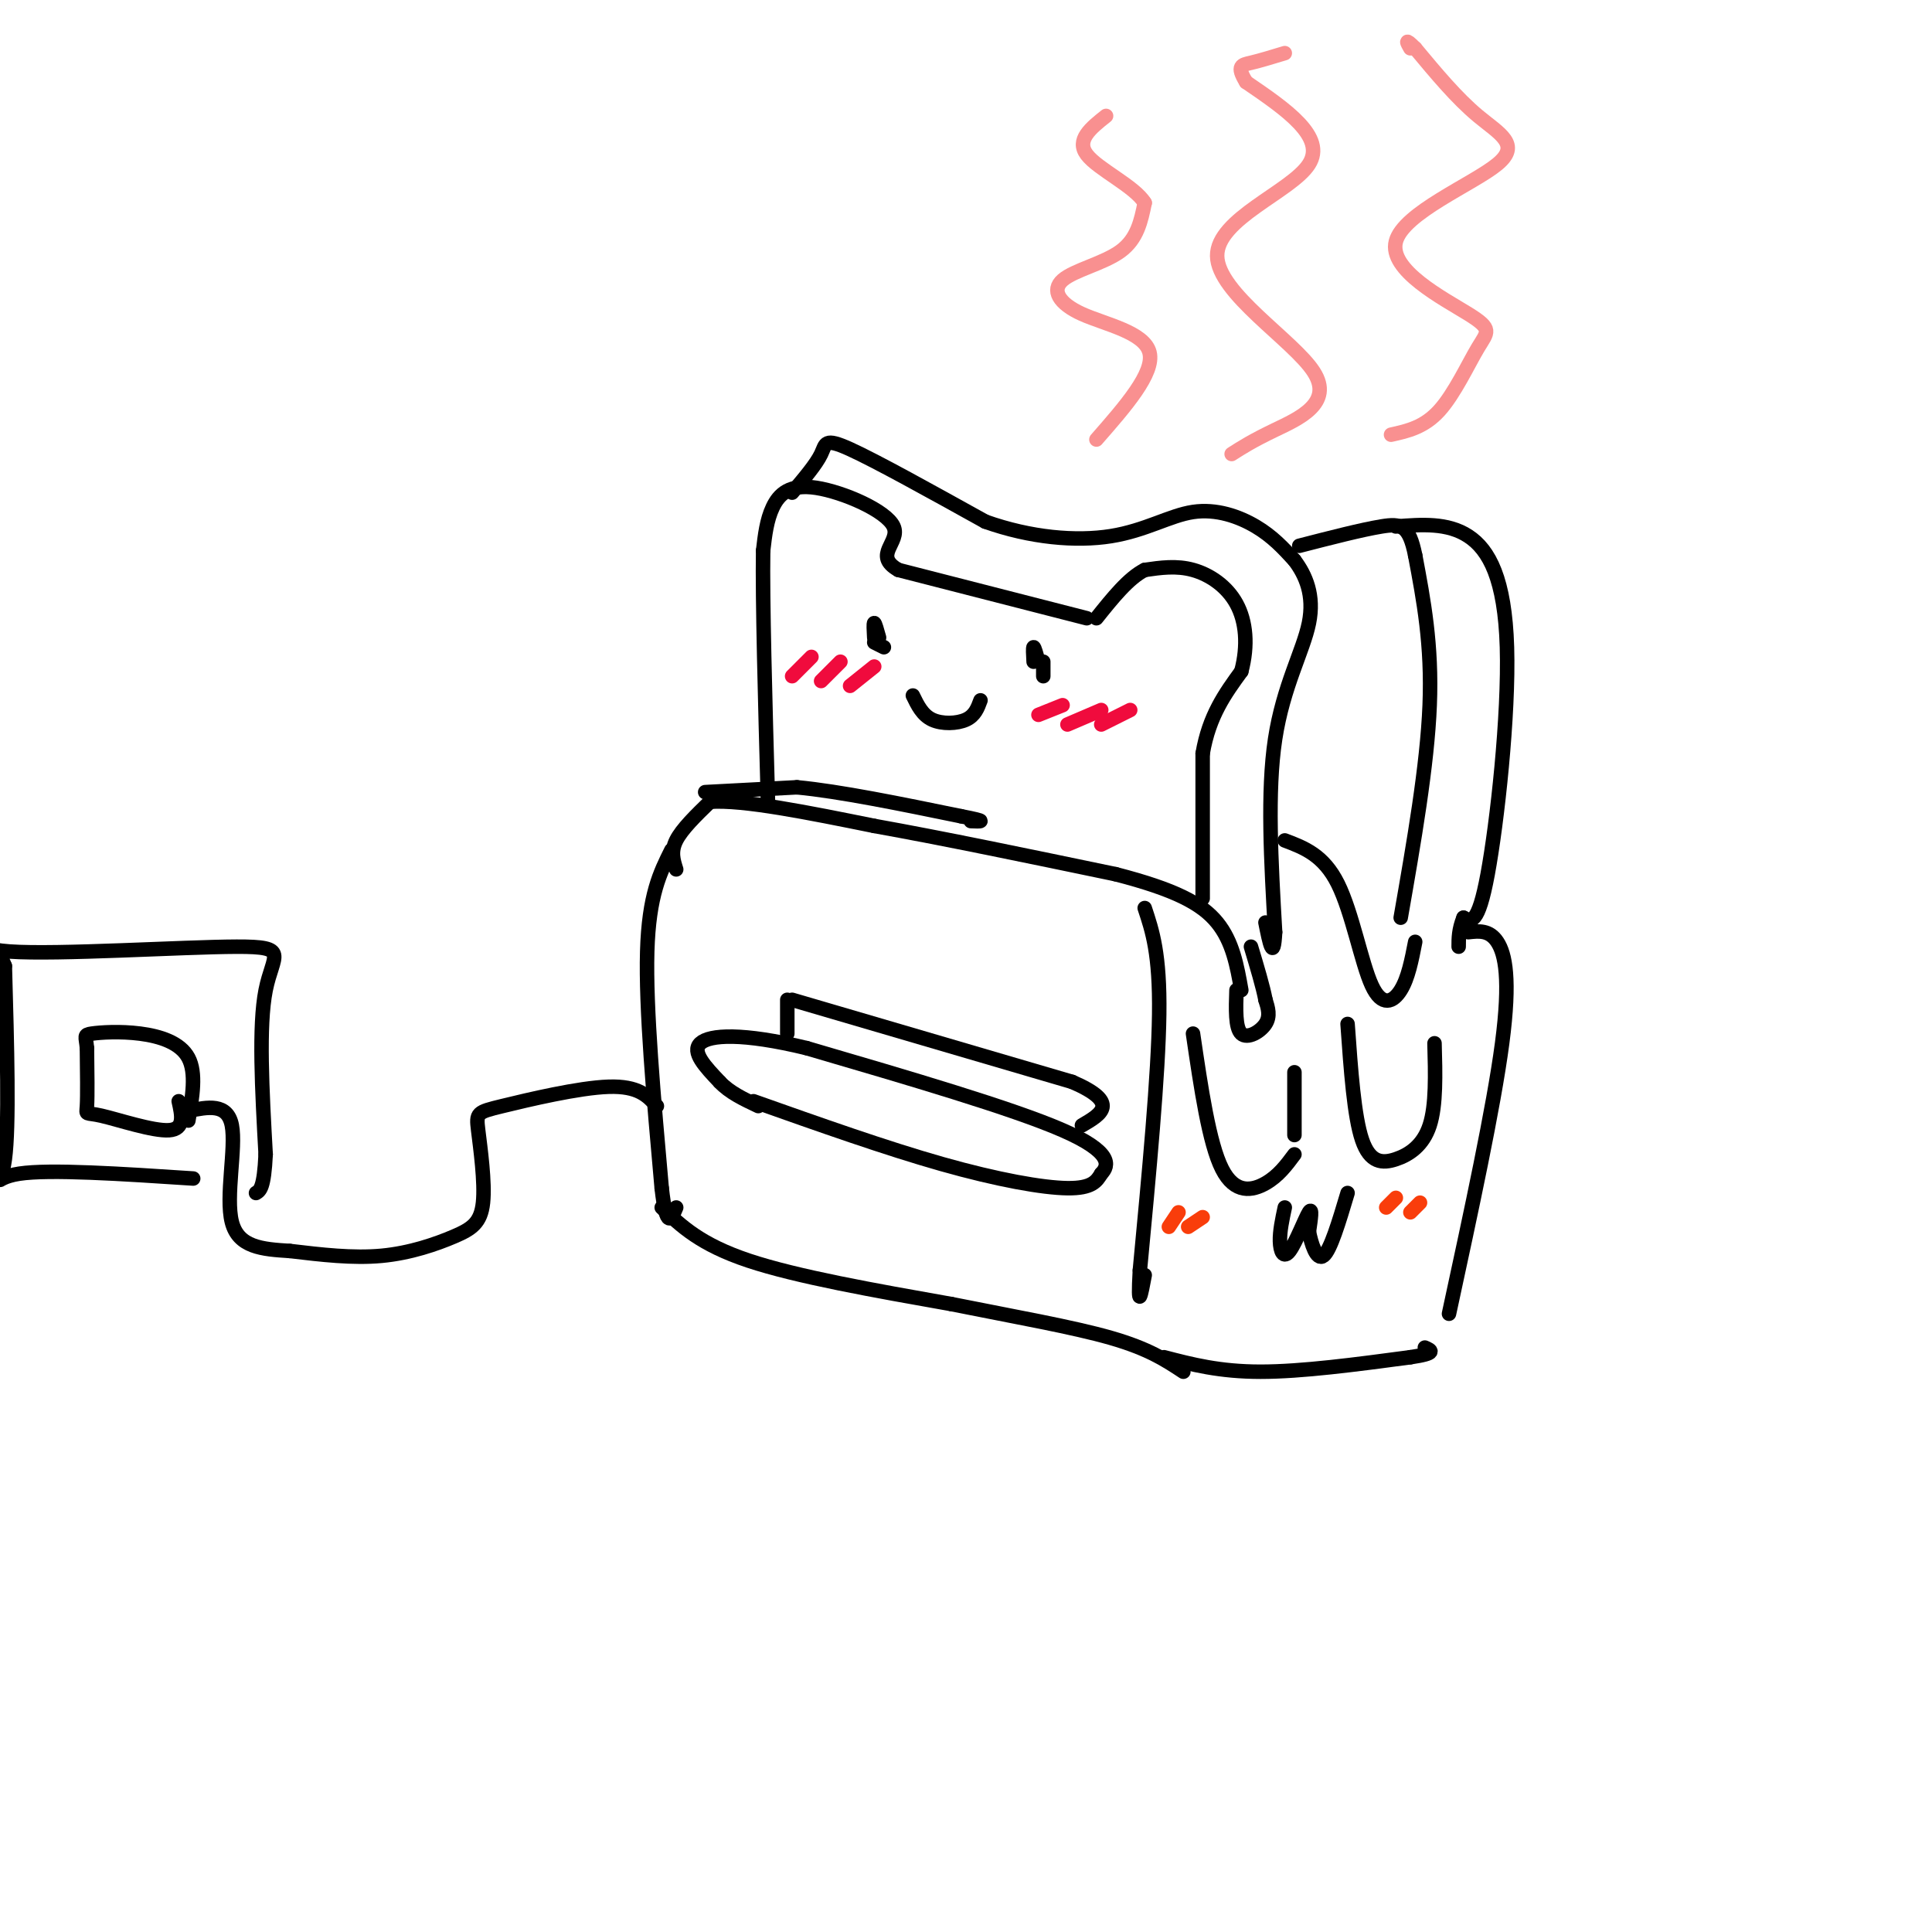 <svg viewBox='0 0 400 400' version='1.1' xmlns='http://www.w3.org/2000/svg' xmlns:xlink='http://www.w3.org/1999/xlink'><g fill='none' stroke='rgb(0,0,0)' stroke-width='3' stroke-linecap='round' stroke-linejoin='round'><path d='M140,180c-0.583,-1.833 -1.167,-3.667 0,-6c1.167,-2.333 4.083,-5.167 7,-8'/><path d='M147,166c6.833,-0.500 20.417,2.250 34,5'/><path d='M181,171c14.000,2.500 32.000,6.250 50,10'/><path d='M231,181c12.222,3.156 17.778,6.044 21,10c3.222,3.956 4.111,8.978 5,14'/><path d='M256,205c-0.133,3.911 -0.267,7.822 1,9c1.267,1.178 3.933,-0.378 5,-2c1.067,-1.622 0.533,-3.311 0,-5'/><path d='M262,207c-0.500,-2.667 -1.750,-6.833 -3,-11'/><path d='M146,164c0.000,0.000 19.000,-1.000 19,-1'/><path d='M165,163c8.833,0.833 21.417,3.417 34,6'/><path d='M199,169c6.000,1.167 4.000,1.083 2,1'/><path d='M249,186c0.000,0.000 0.000,-30.000 0,-30'/><path d='M249,156c1.333,-7.833 4.667,-12.417 8,-17'/><path d='M257,139c1.429,-5.381 1.000,-10.333 -1,-14c-2.000,-3.667 -5.571,-6.048 -9,-7c-3.429,-0.952 -6.714,-0.476 -10,0'/><path d='M237,118c-3.333,1.667 -6.667,5.833 -10,10'/><path d='M225,128c0.000,0.000 -39.000,-10.000 -39,-10'/><path d='M186,118c-5.427,-3.065 0.504,-5.729 -1,-9c-1.504,-3.271 -10.443,-7.150 -16,-8c-5.557,-0.850 -7.730,1.329 -9,4c-1.270,2.671 -1.635,5.836 -2,9'/><path d='M158,114c-0.167,10.167 0.417,31.083 1,52'/><path d='M164,102c2.489,-2.933 4.978,-5.867 6,-8c1.022,-2.133 0.578,-3.467 6,-1c5.422,2.467 16.711,8.733 28,15'/><path d='M204,108c9.372,3.329 18.801,4.150 26,3c7.199,-1.150 12.169,-4.271 17,-5c4.831,-0.729 9.523,0.935 13,3c3.477,2.065 5.738,4.533 8,7'/><path d='M268,116c2.333,3.071 4.167,7.250 3,13c-1.167,5.750 -5.333,13.071 -7,24c-1.667,10.929 -0.833,25.464 0,40'/><path d='M264,193c-0.333,6.333 -1.167,2.167 -2,-2'/><path d='M266,174c4.018,1.518 8.036,3.036 11,9c2.964,5.964 4.875,16.375 7,21c2.125,4.625 4.464,3.464 6,1c1.536,-2.464 2.268,-6.232 3,-10'/><path d='M290,190c2.750,-15.750 5.500,-31.500 6,-44c0.500,-12.500 -1.250,-21.750 -3,-31'/><path d='M293,115c-1.267,-6.333 -2.933,-6.667 -7,-6c-4.067,0.667 -10.533,2.333 -17,4'/><path d='M289,109c5.345,-0.411 10.690,-0.821 15,2c4.310,2.821 7.583,8.875 8,23c0.417,14.125 -2.024,36.321 -4,47c-1.976,10.679 -3.488,9.839 -5,9'/><path d='M303,190c-1.000,2.500 -1.000,4.250 -1,6'/><path d='M247,214c1.667,11.356 3.333,22.711 6,28c2.667,5.289 6.333,4.511 9,3c2.667,-1.511 4.333,-3.756 6,-6'/><path d='M268,235c0.000,0.000 0.000,-13.000 0,-13'/><path d='M279,212c0.679,9.583 1.357,19.167 3,24c1.643,4.833 4.250,4.917 7,4c2.750,-0.917 5.643,-2.833 7,-7c1.357,-4.167 1.179,-10.583 1,-17'/><path d='M139,176c-2.333,4.667 -4.667,9.333 -5,21c-0.333,11.667 1.333,30.333 3,49'/><path d='M137,246c1.000,8.833 2.000,6.417 3,4'/><path d='M137,250c4.000,3.833 8.000,7.667 18,11c10.000,3.333 26.000,6.167 42,9'/><path d='M197,270c13.200,2.644 25.200,4.756 33,7c7.800,2.244 11.400,4.622 15,7'/><path d='M156,228c13.733,4.867 27.467,9.733 39,13c11.533,3.267 20.867,4.933 26,5c5.133,0.067 6.067,-1.467 7,-3'/><path d='M228,243c1.667,-1.711 2.333,-4.489 -8,-9c-10.333,-4.511 -31.667,-10.756 -53,-17'/><path d='M167,217c-13.311,-3.222 -20.089,-2.778 -22,-1c-1.911,1.778 1.044,4.889 4,8'/><path d='M149,224c2.000,2.167 5.000,3.583 8,5'/><path d='M163,214c0.000,0.000 0.000,-7.000 0,-7'/><path d='M164,207c0.000,0.000 58.000,17.000 58,17'/><path d='M222,224c10.000,4.333 6.000,6.667 2,9'/><path d='M304,193c2.178,-0.244 4.356,-0.489 6,2c1.644,2.489 2.756,7.711 1,21c-1.756,13.289 -6.378,34.644 -11,56'/><path d='M241,281c5.750,1.500 11.500,3.000 20,3c8.500,0.000 19.750,-1.500 31,-3'/><path d='M292,281c5.667,-0.833 4.333,-1.417 3,-2'/><path d='M237,188c1.583,4.750 3.167,9.500 3,22c-0.167,12.500 -2.083,32.750 -4,53'/><path d='M236,263c-0.500,9.000 0.250,5.000 1,1'/><path d='M136,229c-1.902,-2.101 -3.803,-4.202 -10,-4c-6.197,0.202 -16.689,2.707 -22,4c-5.311,1.293 -5.440,1.374 -5,5c0.440,3.626 1.448,10.797 1,15c-0.448,4.203 -2.351,5.439 -6,7c-3.649,1.561 -9.042,3.446 -15,4c-5.958,0.554 -12.479,-0.223 -19,-1'/><path d='M60,259c-5.762,-0.357 -10.667,-0.750 -12,-6c-1.333,-5.250 0.905,-15.357 0,-20c-0.905,-4.643 -4.952,-3.821 -9,-3'/><path d='M37,228c0.649,2.887 1.298,5.774 -2,6c-3.298,0.226 -10.542,-2.208 -14,-3c-3.458,-0.792 -3.131,0.060 -3,-2c0.131,-2.060 0.065,-7.030 0,-12'/><path d='M18,217c-0.220,-2.498 -0.770,-2.742 1,-3c1.770,-0.258 5.861,-0.531 10,0c4.139,0.531 8.325,1.866 10,5c1.675,3.134 0.837,8.067 0,13'/><path d='M40,244c-14.867,-0.978 -29.733,-1.956 -36,-1c-6.267,0.956 -3.933,3.844 -3,-3c0.933,-6.844 0.467,-23.422 0,-40'/><path d='M1,200c-2.526,-6.772 -8.842,-3.702 1,-3c9.842,0.702 35.842,-0.965 47,-1c11.158,-0.035 7.474,1.561 6,9c-1.474,7.439 -0.737,20.719 0,34'/><path d='M55,239c-0.333,7.000 -1.167,7.500 -2,8'/></g>
<g fill='none' stroke='rgb(249,144,144)' stroke-width='3' stroke-linecap='round' stroke-linejoin='round'><path d='M227,91c6.026,-6.882 12.051,-13.764 11,-18c-1.051,-4.236 -9.179,-5.826 -14,-8c-4.821,-2.174 -6.337,-4.931 -4,-7c2.337,-2.069 8.525,-3.448 12,-6c3.475,-2.552 4.238,-6.276 5,-10'/><path d='M237,42c-2.067,-3.422 -9.733,-6.978 -12,-10c-2.267,-3.022 0.867,-5.511 4,-8'/><path d='M255,94c2.120,-1.357 4.239,-2.715 9,-5c4.761,-2.285 12.163,-5.499 8,-12c-4.163,-6.501 -19.890,-16.289 -20,-24c-0.110,-7.711 15.397,-13.346 19,-19c3.603,-5.654 -4.699,-11.327 -13,-17'/><path d='M258,17c-2.111,-3.444 -0.889,-3.556 1,-4c1.889,-0.444 4.444,-1.222 7,-2'/><path d='M288,90c3.428,-0.762 6.857,-1.524 10,-5c3.143,-3.476 6.002,-9.665 8,-13c1.998,-3.335 3.135,-3.816 -2,-7c-5.135,-3.184 -16.541,-9.070 -15,-15c1.541,-5.930 16.030,-11.904 21,-16c4.970,-4.096 0.420,-6.313 -4,-10c-4.420,-3.687 -8.710,-8.843 -13,-14'/><path d='M293,10c-2.333,-2.333 -1.667,-1.167 -1,0'/></g>
<g fill='none' stroke='rgb(0,0,0)' stroke-width='3' stroke-linecap='round' stroke-linejoin='round'><path d='M181,133c0.000,0.000 2.000,1.000 2,1'/><path d='M216,137c0.000,0.000 0.000,3.000 0,3'/><path d='M189,144c0.978,2.022 1.956,4.044 4,5c2.044,0.956 5.156,0.844 7,0c1.844,-0.844 2.422,-2.422 3,-4'/><path d='M181,132c-0.083,-1.500 -0.167,-3.000 0,-3c0.167,0.000 0.583,1.500 1,3'/><path d='M214,137c-0.083,-1.500 -0.167,-3.000 0,-3c0.167,0.000 0.583,1.500 1,3'/></g>
<g fill='none' stroke='rgb(240,11,61)' stroke-width='3' stroke-linecap='round' stroke-linejoin='round'><path d='M215,148c0.000,0.000 5.000,-2.000 5,-2'/><path d='M221,150c0.000,0.000 7.000,-3.000 7,-3'/><path d='M228,150c0.000,0.000 6.000,-3.000 6,-3'/><path d='M176,142c0.000,0.000 5.000,-4.000 5,-4'/><path d='M170,141c0.000,0.000 4.000,-4.000 4,-4'/><path d='M164,140c0.000,0.000 4.000,-4.000 4,-4'/></g>
<g fill='none' stroke='rgb(0,0,0)' stroke-width='3' stroke-linecap='round' stroke-linejoin='round'><path d='M266,250c-0.530,2.470 -1.060,4.940 -1,7c0.060,2.060 0.708,3.708 2,2c1.292,-1.708 3.226,-6.774 4,-8c0.774,-1.226 0.387,1.387 0,4'/><path d='M271,255c0.444,2.311 1.556,6.089 3,5c1.444,-1.089 3.222,-7.044 5,-13'/></g>
<g fill='none' stroke='rgb(249,61,11)' stroke-width='3' stroke-linecap='round' stroke-linejoin='round'><path d='M242,254c0.000,0.000 2.000,-3.000 2,-3'/><path d='M246,254c0.000,0.000 3.000,-2.000 3,-2'/><path d='M287,250c0.000,0.000 2.000,-2.000 2,-2'/><path d='M292,251c0.000,0.000 2.000,-2.000 2,-2'/></g>
</svg>